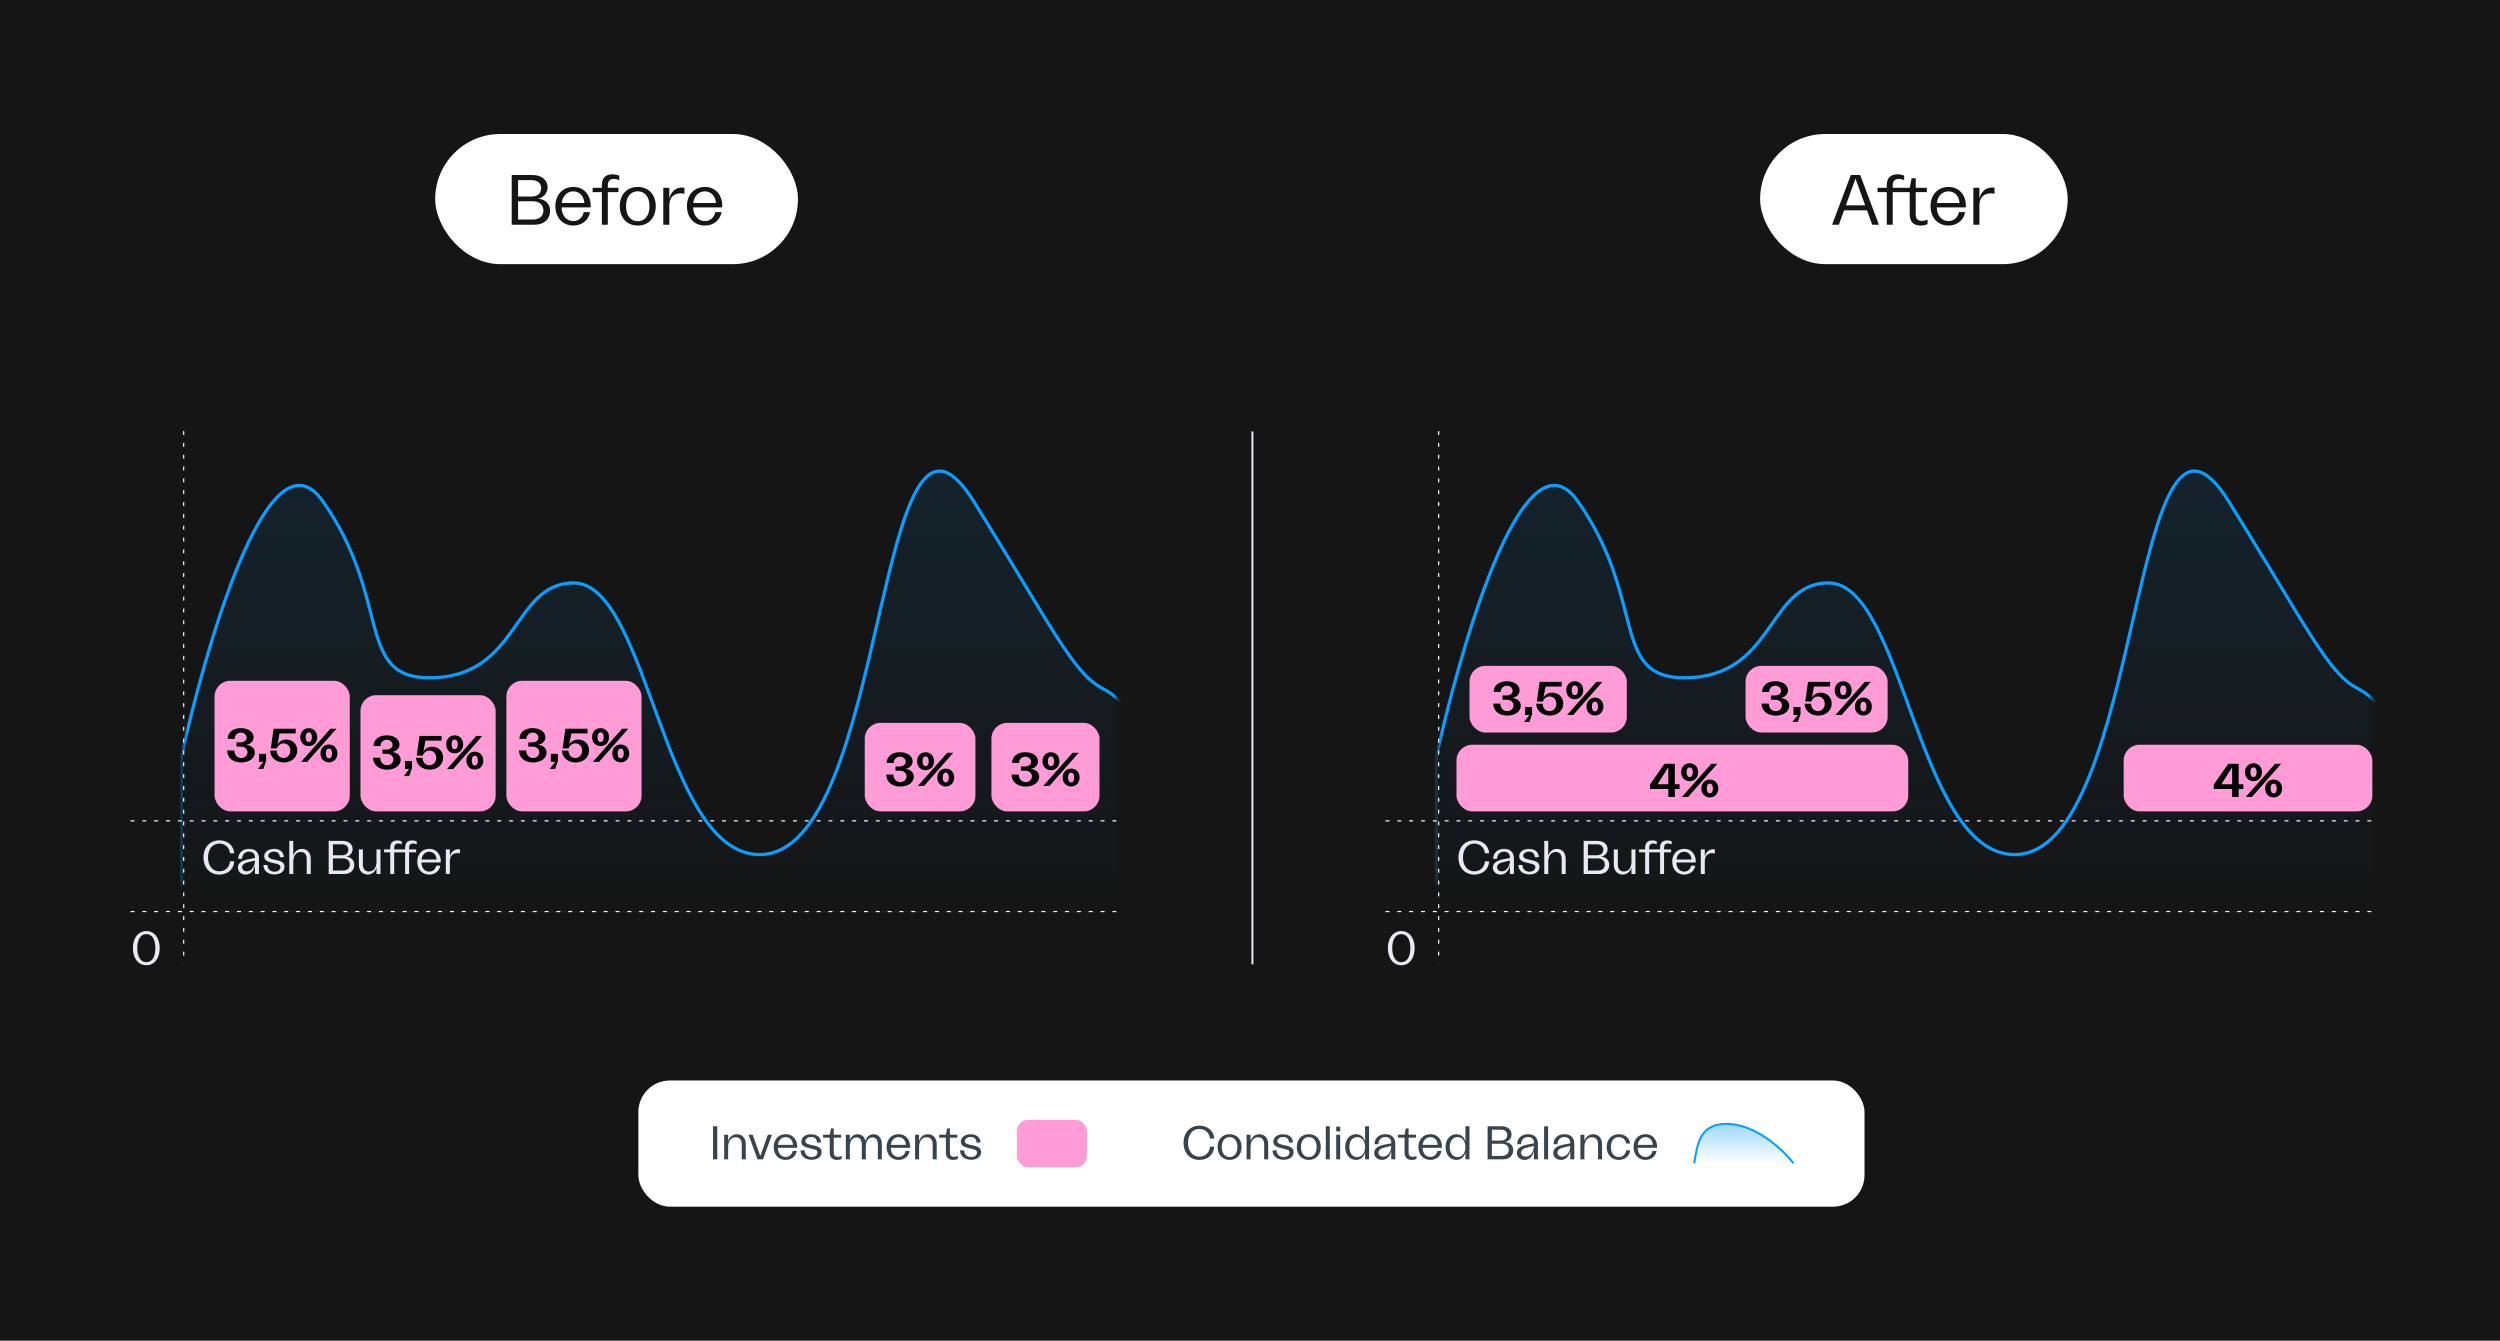 <svg width="634" height="340" viewBox="0 0 634 340" fill="none" xmlns="http://www.w3.org/2000/svg">
<rect width="634" height="340" fill="#151515"/>
<rect x="110.365" y="33.986" width="92" height="33" rx="16.5" fill="white"/>
<path d="M129.769 56.986V44.386H135.025C137.437 44.386 138.877 45.7 138.877 47.5C138.877 49.03 137.761 50.164 136.375 50.38C138.175 50.506 139.507 51.586 139.507 53.494C139.507 55.456 138.121 56.986 135.583 56.986H129.769ZM131.389 55.672H135.169C136.789 55.672 137.815 54.772 137.815 53.386C137.815 51.982 136.807 51.046 135.187 51.046H131.389V55.672ZM131.389 49.84H134.773C136.339 49.84 137.239 49.048 137.239 47.734C137.239 46.42 136.321 45.682 134.719 45.682H131.389V49.84ZM145.398 57.202C142.68 57.202 140.844 55.168 140.844 52.288C140.844 49.39 142.698 47.41 145.416 47.41C148.404 47.41 149.952 49.858 149.79 52.594H142.428C142.428 54.61 143.652 56.068 145.398 56.068C146.748 56.068 147.792 55.15 148.026 53.8H149.628C149.25 55.87 147.558 57.202 145.398 57.202ZM142.464 51.478H148.188C148.098 49.75 146.964 48.526 145.398 48.526C143.796 48.526 142.608 49.768 142.464 51.478ZM152.629 56.986V48.724H150.289V47.626H152.629V46.978C152.629 45.16 153.583 44.206 155.311 44.206C155.887 44.206 156.499 44.314 157.039 44.548V45.718C156.643 45.502 156.121 45.376 155.653 45.376C154.681 45.376 154.141 45.952 154.141 46.942V47.626H156.823V48.724H154.141V56.986H152.629ZM161.745 57.202C158.991 57.202 157.173 55.222 157.173 52.27C157.173 49.354 158.991 47.41 161.745 47.41C164.481 47.41 166.299 49.354 166.299 52.27C166.299 55.222 164.481 57.202 161.745 57.202ZM158.757 52.288C158.757 54.61 159.909 56.104 161.745 56.104C163.563 56.104 164.715 54.61 164.715 52.288C164.715 49.984 163.563 48.508 161.745 48.508C159.909 48.508 158.757 49.984 158.757 52.288ZM168.208 56.986V47.626H169.738V50.326C170.17 48.634 171.286 47.554 173.014 47.554C173.212 47.554 173.41 47.572 173.572 47.608V49.156C173.266 49.066 172.906 49.03 172.618 49.03C170.998 49.03 169.738 49.966 169.738 52.054V56.986H168.208ZM178.761 57.202C176.043 57.202 174.207 55.168 174.207 52.288C174.207 49.39 176.061 47.41 178.779 47.41C181.767 47.41 183.315 49.858 183.153 52.594H175.791C175.791 54.61 177.015 56.068 178.761 56.068C180.111 56.068 181.155 55.15 181.389 53.8H182.991C182.613 55.87 180.921 57.202 178.761 57.202ZM175.827 51.478H181.551C181.461 49.75 180.327 48.526 178.761 48.526C177.159 48.526 175.971 49.768 175.827 51.478Z" fill="#151515"/>
<rect x="446.365" y="33.986" width="78" height="33" rx="16.5" fill="white"/>
<path d="M474.787 56.986L473.473 53.332H467.659L466.345 56.986H464.617L469.369 44.386H471.745L476.497 56.986H474.787ZM468.109 52.072H473.005L470.557 45.286L468.109 52.072ZM478.486 56.986V48.724H476.146V47.626H478.486V46.978C478.486 45.16 479.44 44.206 481.168 44.206C481.744 44.206 482.356 44.314 482.896 44.548V45.718C482.5 45.502 481.978 45.376 481.51 45.376C480.538 45.376 479.998 45.952 479.998 46.942V47.626H484.3L484.786 45.214H485.83V47.626H488.638V48.724H485.83V54.412C485.83 55.474 486.334 56.014 487.36 56.014C487.882 56.014 488.386 55.906 488.836 55.672V56.86C488.26 57.076 487.666 57.202 487.054 57.202C485.218 57.202 484.3 56.158 484.3 54.286V48.724H479.998V56.986H478.486ZM494.142 57.202C491.424 57.202 489.588 55.168 489.588 52.288C489.588 49.39 491.442 47.41 494.16 47.41C497.148 47.41 498.696 49.858 498.534 52.594H491.172C491.172 54.61 492.396 56.068 494.142 56.068C495.492 56.068 496.536 55.15 496.77 53.8H498.372C497.994 55.87 496.302 57.202 494.142 57.202ZM491.208 51.478H496.932C496.842 49.75 495.708 48.526 494.142 48.526C492.54 48.526 491.352 49.768 491.208 51.478ZM500.447 56.986V47.626H501.977V50.326C502.409 48.634 503.525 47.554 505.253 47.554C505.451 47.554 505.649 47.572 505.811 47.608V49.156C505.505 49.066 505.145 49.03 504.857 49.03C503.237 49.03 501.977 49.966 501.977 52.054V56.986H500.447Z" fill="#151515"/>
<path d="M55.619 221.796C53.243 221.796 51.611 220.044 51.611 217.452C51.611 214.86 53.243 213.108 55.655 213.108C57.755 213.108 59.267 214.44 59.399 216.384H58.319C58.163 214.92 57.071 213.936 55.631 213.936C53.915 213.936 52.751 215.352 52.751 217.452C52.751 219.552 53.915 220.968 55.619 220.968C57.107 220.968 58.199 219.936 58.319 218.436H59.399C59.279 220.44 57.767 221.796 55.619 221.796ZM62.31 221.796C61.146 221.796 60.33 221.04 60.33 220.008C60.33 218.796 61.482 218.172 63.054 217.896L64.662 217.584V217.404C64.662 216.516 64.062 215.988 63.162 215.988C62.07 215.988 61.41 216.756 61.398 217.8H60.414C60.426 216.312 61.506 215.268 63.174 215.268C64.722 215.268 65.67 216.144 65.67 217.668V221.652H64.662V219.504C64.386 220.656 63.69 221.796 62.31 221.796ZM61.398 219.936C61.398 220.476 61.806 220.968 62.598 220.968C63.978 220.968 64.662 219.42 64.662 218.244L63.21 218.58C62.106 218.808 61.398 219.228 61.398 219.936ZM69.616 221.76C67.864 221.76 66.808 220.752 66.808 219.36H67.84C67.84 220.5 68.704 221.064 69.616 221.064C70.348 221.064 71.104 220.68 71.104 219.924C71.104 219.288 70.564 219.144 69.388 218.892C68.08 218.604 67 218.292 67 217.176C67 216.096 67.996 215.28 69.508 215.28C71.14 215.28 71.98 216.228 71.98 217.392H70.972C70.96 216.528 70.432 215.976 69.496 215.976C68.62 215.976 68.032 216.48 68.032 217.032C68.032 217.68 68.788 217.848 69.832 218.064C71.152 218.34 72.148 218.616 72.148 219.804C72.148 221.04 71.068 221.76 69.616 221.76ZM73.369 221.652V213.252H74.377V216.984C74.713 215.916 75.517 215.28 76.573 215.28C77.893 215.28 78.805 216.24 78.805 217.788V221.652H77.785V217.86C77.785 216.696 77.245 216.06 76.285 216.06C75.097 216.06 74.377 217.032 74.377 218.52V221.652H73.369ZM83.356 221.652V213.252H86.86C88.468 213.252 89.428 214.128 89.428 215.328C89.428 216.348 88.684 217.104 87.76 217.248C88.96 217.332 89.848 218.052 89.848 219.324C89.848 220.632 88.924 221.652 87.232 221.652H83.356ZM84.436 220.776H86.956C88.036 220.776 88.72 220.176 88.72 219.252C88.72 218.316 88.048 217.692 86.968 217.692H84.436V220.776ZM84.436 216.888H86.692C87.736 216.888 88.336 216.36 88.336 215.484C88.336 214.608 87.724 214.116 86.656 214.116H84.436V216.888ZM96.487 215.412V221.652H95.479V220.044C95.107 221.148 94.303 221.784 93.247 221.784C91.915 221.784 91.003 220.824 91.003 219.252V215.412H92.023V219.204C92.023 220.356 92.587 221.016 93.559 221.016C94.747 221.016 95.479 220.032 95.479 218.532V215.412H96.487ZM98.959 221.652V216.144H97.399V215.412H98.959V214.98C98.959 213.768 99.595 213.132 100.747 213.132C101.131 213.132 101.539 213.204 101.899 213.36V214.14C101.635 213.996 101.287 213.912 100.975 213.912C100.327 213.912 99.967 214.296 99.967 214.956V215.412H102.739V214.98C102.739 213.768 103.375 213.132 104.527 213.132C104.911 213.132 105.319 213.204 105.679 213.36V214.14C105.415 213.996 105.067 213.912 104.755 213.912C104.107 213.912 103.747 214.296 103.747 214.956V215.412H105.535V216.144H103.747V221.652H102.739V216.144H99.967V221.652H98.959ZM108.857 221.796C107.045 221.796 105.821 220.44 105.821 218.52C105.821 216.588 107.057 215.268 108.869 215.268C110.861 215.268 111.893 216.9 111.785 218.724H106.877C106.877 220.068 107.693 221.04 108.857 221.04C109.757 221.04 110.453 220.428 110.609 219.528H111.677C111.425 220.908 110.297 221.796 108.857 221.796ZM106.901 217.98H110.717C110.657 216.828 109.901 216.012 108.857 216.012C107.789 216.012 106.997 216.84 106.901 217.98ZM113.06 221.652V215.412H114.08V217.212C114.368 216.084 115.112 215.364 116.264 215.364C116.396 215.364 116.528 215.376 116.636 215.4V216.432C116.432 216.372 116.192 216.348 116 216.348C114.92 216.348 114.08 216.972 114.08 218.364V221.652H113.06Z" fill="#E8EBF3"/>
<path d="M37.127 244.784C35.087 244.784 33.707 243.044 33.707 240.44C33.707 237.848 35.087 236.12 37.127 236.12C39.143 236.12 40.499 237.848 40.499 240.44C40.499 243.044 39.143 244.784 37.127 244.784ZM34.811 240.44C34.811 242.66 35.687 244.016 37.127 244.016C38.555 244.016 39.407 242.66 39.407 240.44C39.407 238.244 38.555 236.888 37.127 236.888C35.687 236.888 34.811 238.244 34.811 240.44Z" fill="#E8EBF3"/>
<mask id="mask0_1_56498" style="mask-type:alpha" maskUnits="userSpaceOnUse" x="46" y="109" width="238" height="122">
<rect x="46.438" y="109.322" width="236.784" height="120.882" rx="7.458" fill="#316DF0"/>
</mask>
<g mask="url(#mask0_1_56498)">
<path d="M81.888 127.135C67.648 106.9 51.237 168.276 46.065 191.504C45.948 192.03 45.895 192.541 45.895 193.08V223.977C45.895 228.096 49.235 231.435 53.353 231.435H279.081C283.2 231.435 286.539 228.096 286.539 223.977V183.424C286.539 179.305 282.964 176.345 279.325 174.415C272.109 170.587 266.528 158.618 247.047 127.305C221.818 86.754 225.597 216.719 192.664 216.719C167.988 216.719 164.517 147.836 145.47 147.836C129.843 147.836 131.865 171.891 108.878 171.891C90.086 171.891 99.399 152.019 81.888 127.135Z" fill="url(#paint0_linear_1_56498)" fill-opacity="0.1" stroke="#0C9EFF" stroke-width="0.83"/>
</g>
<line x1="33.107" y1="208.172" x2="283.365" y2="208.172" stroke="white" stroke-width="0.3" stroke-dasharray="1 2"/>
<line x1="33.107" y1="231.172" x2="283.365" y2="231.172" stroke="white" stroke-width="0.3" stroke-dasharray="1 2"/>
<line x1="46.587" y1="109.322" x2="46.587" y2="244.359" stroke="white" stroke-width="0.3" stroke-dasharray="1 2"/>
<rect x="219.303" y="183.318" width="28.064" height="22.453" rx="4" fill="#FF9BD7"/>
<rect x="54.414" y="172.646" width="34.285" height="33.125" rx="4" fill="#FF9BD7"/>
<path d="M61.173 193.365C59.025 193.365 57.609 192.117 57.609 190.317H59.433C59.433 191.397 60.141 192.237 61.173 192.237C62.085 192.237 62.769 191.565 62.769 190.773C62.769 189.945 62.061 189.345 61.065 189.345H59.973V188.265H60.969C61.881 188.265 62.553 187.809 62.553 187.077C62.553 186.381 61.953 185.781 61.089 185.781C60.177 185.781 59.517 186.453 59.505 187.377H57.729C57.729 185.721 59.109 184.653 61.077 184.653C62.973 184.653 64.305 185.625 64.305 186.969C64.305 187.977 63.549 188.709 62.421 188.877C63.729 189.021 64.617 189.753 64.617 190.869C64.617 192.297 63.177 193.365 61.173 193.365ZM65.412 194.985L66.792 193.209H65.7V191.181H67.476V193.029L66.78 194.985H65.412ZM71.964 193.365C69.996 193.365 68.568 192.081 68.508 190.353H70.152C70.188 191.433 70.86 192.225 71.88 192.225C72.96 192.225 73.62 191.409 73.62 190.365C73.62 189.297 72.924 188.517 71.916 188.517C71.172 188.517 70.488 188.985 70.212 189.801H68.676L69.384 184.809H74.988V185.997H70.896L70.356 188.817C70.788 188.037 71.628 187.545 72.6 187.545C74.16 187.545 75.384 188.649 75.384 190.305C75.384 192.069 73.956 193.365 71.964 193.365ZM76.351 193.209L83.779 184.809H85.315L77.911 193.209H76.351ZM76.147 186.933C76.147 185.625 77.035 184.665 78.295 184.665C79.567 184.665 80.455 185.625 80.455 186.933C80.455 188.253 79.567 189.213 78.295 189.213C77.035 189.213 76.147 188.253 76.147 186.933ZM77.515 186.933C77.515 187.737 77.803 188.169 78.307 188.169C78.811 188.169 79.099 187.749 79.099 186.933C79.099 186.141 78.811 185.721 78.307 185.721C77.803 185.721 77.515 186.141 77.515 186.933ZM81.271 191.073C81.271 189.753 82.159 188.805 83.419 188.805C84.691 188.805 85.567 189.765 85.567 191.073C85.567 192.381 84.691 193.341 83.419 193.341C82.159 193.341 81.271 192.393 81.271 191.073ZM82.639 191.073C82.639 191.865 82.927 192.309 83.419 192.309C83.923 192.309 84.199 191.877 84.199 191.073C84.199 190.269 83.923 189.837 83.419 189.837C82.927 189.837 82.639 190.257 82.639 191.073Z" fill="black"/>
<path d="M98.173 191.474C96.025 191.474 94.609 190.226 94.609 188.426H96.433C96.433 189.506 97.141 190.346 98.173 190.346C99.085 190.346 99.769 189.674 99.769 188.882C99.769 188.054 99.061 187.454 98.065 187.454H96.973V186.374H97.969C98.881 186.374 99.553 185.918 99.553 185.186C99.553 184.49 98.953 183.89 98.089 183.89C97.177 183.89 96.517 184.562 96.505 185.486H94.729C94.729 183.83 96.109 182.762 98.077 182.762C99.973 182.762 101.305 183.734 101.305 185.078C101.305 186.086 100.549 186.818 99.421 186.986C100.729 187.13 101.617 187.862 101.617 188.978C101.617 190.406 100.177 191.474 98.173 191.474ZM102.412 193.094L103.792 191.318H102.7V189.29H104.476V191.138L103.78 193.094H102.412ZM108.964 191.474C106.996 191.474 105.568 190.19 105.508 188.462H107.152C107.188 189.542 107.86 190.334 108.88 190.334C109.96 190.334 110.62 189.518 110.62 188.474C110.62 187.406 109.924 186.626 108.916 186.626C108.172 186.626 107.488 187.094 107.212 187.91H105.676L106.384 182.918H111.988V184.106H107.896L107.356 186.926C107.788 186.146 108.628 185.654 109.6 185.654C111.16 185.654 112.384 186.758 112.384 188.414C112.384 190.178 110.956 191.474 108.964 191.474ZM113.351 191.318L120.779 182.918H122.315L114.911 191.318H113.351ZM113.147 185.042C113.147 183.734 114.035 182.774 115.295 182.774C116.567 182.774 117.455 183.734 117.455 185.042C117.455 186.362 116.567 187.322 115.295 187.322C114.035 187.322 113.147 186.362 113.147 185.042ZM114.515 185.042C114.515 185.846 114.803 186.278 115.307 186.278C115.811 186.278 116.099 185.858 116.099 185.042C116.099 184.25 115.811 183.83 115.307 183.83C114.803 183.83 114.515 184.25 114.515 185.042ZM118.271 189.182C118.271 187.862 119.159 186.914 120.419 186.914C121.691 186.914 122.567 187.874 122.567 189.182C122.567 190.49 121.691 191.45 120.419 191.45C119.159 191.45 118.271 190.502 118.271 189.182ZM119.639 189.182C119.639 189.974 119.927 190.418 120.419 190.418C120.923 190.418 121.199 189.986 121.199 189.182C121.199 188.378 120.923 187.946 120.419 187.946C119.927 187.946 119.639 188.366 119.639 189.182Z" fill="black"/>
<rect x="91.414" y="176.295" width="34.285" height="29.477" rx="4" fill="#FF9BD7"/>
<path d="M98.173 195.189C96.025 195.189 94.609 193.941 94.609 192.141H96.433C96.433 193.221 97.141 194.061 98.173 194.061C99.085 194.061 99.769 193.389 99.769 192.597C99.769 191.769 99.061 191.169 98.065 191.169H96.973V190.089H97.969C98.881 190.089 99.553 189.633 99.553 188.901C99.553 188.205 98.953 187.605 98.089 187.605C97.177 187.605 96.517 188.277 96.505 189.201H94.729C94.729 187.545 96.109 186.477 98.077 186.477C99.973 186.477 101.305 187.449 101.305 188.793C101.305 189.801 100.549 190.533 99.421 190.701C100.729 190.845 101.617 191.577 101.617 192.693C101.617 194.121 100.177 195.189 98.173 195.189ZM102.412 196.809L103.792 195.033H102.7V193.005H104.476V194.853L103.78 196.809H102.412ZM108.964 195.189C106.996 195.189 105.568 193.905 105.508 192.177H107.152C107.188 193.257 107.86 194.049 108.88 194.049C109.96 194.049 110.62 193.233 110.62 192.189C110.62 191.121 109.924 190.341 108.916 190.341C108.172 190.341 107.488 190.809 107.212 191.625H105.676L106.384 186.633H111.988V187.821H107.896L107.356 190.641C107.788 189.861 108.628 189.369 109.6 189.369C111.16 189.369 112.384 190.473 112.384 192.129C112.384 193.893 110.956 195.189 108.964 195.189ZM113.351 195.033L120.779 186.633H122.315L114.911 195.033H113.351ZM113.147 188.757C113.147 187.449 114.035 186.489 115.295 186.489C116.567 186.489 117.455 187.449 117.455 188.757C117.455 190.077 116.567 191.037 115.295 191.037C114.035 191.037 113.147 190.077 113.147 188.757ZM114.515 188.757C114.515 189.561 114.803 189.993 115.307 189.993C115.811 189.993 116.099 189.573 116.099 188.757C116.099 187.965 115.811 187.545 115.307 187.545C114.803 187.545 114.515 187.965 114.515 188.757ZM118.271 192.897C118.271 191.577 119.159 190.629 120.419 190.629C121.691 190.629 122.567 191.589 122.567 192.897C122.567 194.205 121.691 195.165 120.419 195.165C119.159 195.165 118.271 194.217 118.271 192.897ZM119.639 192.897C119.639 193.689 119.927 194.133 120.419 194.133C120.923 194.133 121.199 193.701 121.199 192.897C121.199 192.093 120.923 191.661 120.419 191.661C119.927 191.661 119.639 192.081 119.639 192.897Z" fill="black"/>
<rect x="128.414" y="172.646" width="34.285" height="33.125" rx="4" fill="#FF9BD7"/>
<path d="M135.173 193.365C133.025 193.365 131.609 192.117 131.609 190.317H133.433C133.433 191.397 134.141 192.237 135.173 192.237C136.085 192.237 136.769 191.565 136.769 190.773C136.769 189.945 136.061 189.345 135.065 189.345H133.973V188.265H134.969C135.881 188.265 136.553 187.809 136.553 187.077C136.553 186.381 135.953 185.781 135.089 185.781C134.177 185.781 133.517 186.453 133.505 187.377H131.729C131.729 185.721 133.109 184.653 135.077 184.653C136.973 184.653 138.305 185.625 138.305 186.969C138.305 187.977 137.549 188.709 136.421 188.877C137.729 189.021 138.617 189.753 138.617 190.869C138.617 192.297 137.177 193.365 135.173 193.365ZM139.412 194.985L140.792 193.209H139.7V191.181H141.476V193.029L140.78 194.985H139.412ZM145.964 193.365C143.996 193.365 142.568 192.081 142.508 190.353H144.152C144.188 191.433 144.86 192.225 145.88 192.225C146.96 192.225 147.62 191.409 147.62 190.365C147.62 189.297 146.924 188.517 145.916 188.517C145.172 188.517 144.488 188.985 144.212 189.801H142.676L143.384 184.809H148.988V185.997H144.896L144.356 188.817C144.788 188.037 145.628 187.545 146.6 187.545C148.16 187.545 149.384 188.649 149.384 190.305C149.384 192.069 147.956 193.365 145.964 193.365ZM150.351 193.209L157.779 184.809H159.315L151.911 193.209H150.351ZM150.147 186.933C150.147 185.625 151.035 184.665 152.295 184.665C153.567 184.665 154.455 185.625 154.455 186.933C154.455 188.253 153.567 189.213 152.295 189.213C151.035 189.213 150.147 188.253 150.147 186.933ZM151.515 186.933C151.515 187.737 151.803 188.169 152.307 188.169C152.811 188.169 153.099 187.749 153.099 186.933C153.099 186.141 152.811 185.721 152.307 185.721C151.803 185.721 151.515 186.141 151.515 186.933ZM155.271 191.073C155.271 189.753 156.159 188.805 157.419 188.805C158.691 188.805 159.567 189.765 159.567 191.073C159.567 192.381 158.691 193.341 157.419 193.341C156.159 193.341 155.271 192.393 155.271 191.073ZM156.639 191.073C156.639 191.865 156.927 192.309 157.419 192.309C157.923 192.309 158.199 191.877 158.199 191.073C158.199 190.269 157.923 189.837 157.419 189.837C156.927 189.837 156.639 190.257 156.639 191.073Z" fill="black"/>
<path d="M228.307 199.474C226.159 199.474 224.743 198.226 224.743 196.426H226.567C226.567 197.506 227.275 198.346 228.307 198.346C229.219 198.346 229.903 197.674 229.903 196.882C229.903 196.054 229.195 195.454 228.199 195.454H227.107V194.374H228.103C229.015 194.374 229.687 193.918 229.687 193.186C229.687 192.49 229.087 191.89 228.223 191.89C227.311 191.89 226.651 192.562 226.639 193.486H224.863C224.863 191.83 226.243 190.762 228.211 190.762C230.107 190.762 231.439 191.734 231.439 193.078C231.439 194.086 230.683 194.818 229.555 194.986C230.863 195.13 231.751 195.862 231.751 196.978C231.751 198.406 230.311 199.474 228.307 199.474ZM232.774 199.318L240.202 190.918H241.738L234.334 199.318H232.774ZM232.57 193.042C232.57 191.734 233.458 190.774 234.718 190.774C235.99 190.774 236.878 191.734 236.878 193.042C236.878 194.362 235.99 195.322 234.718 195.322C233.458 195.322 232.57 194.362 232.57 193.042ZM233.938 193.042C233.938 193.846 234.226 194.278 234.73 194.278C235.234 194.278 235.522 193.858 235.522 193.042C235.522 192.25 235.234 191.83 234.73 191.83C234.226 191.83 233.938 192.25 233.938 193.042ZM237.694 197.182C237.694 195.862 238.582 194.914 239.842 194.914C241.114 194.914 241.99 195.874 241.99 197.182C241.99 198.49 241.114 199.45 239.842 199.45C238.582 199.45 237.694 198.502 237.694 197.182ZM239.062 197.182C239.062 197.974 239.35 198.418 239.842 198.418C240.346 198.418 240.622 197.986 240.622 197.182C240.622 196.378 240.346 195.946 239.842 195.946C239.35 195.946 239.062 196.366 239.062 197.182Z" fill="black"/>
<rect x="251.426" y="183.318" width="27.408" height="22.453" rx="4" fill="#FF9BD7"/>
<path d="M260.102 199.474C257.954 199.474 256.538 198.226 256.538 196.426H258.362C258.362 197.506 259.07 198.346 260.102 198.346C261.014 198.346 261.698 197.674 261.698 196.882C261.698 196.054 260.99 195.454 259.994 195.454H258.902V194.374H259.898C260.81 194.374 261.482 193.918 261.482 193.186C261.482 192.49 260.882 191.89 260.018 191.89C259.106 191.89 258.446 192.562 258.434 193.486H256.658C256.658 191.83 258.038 190.762 260.006 190.762C261.902 190.762 263.234 191.734 263.234 193.078C263.234 194.086 262.478 194.818 261.35 194.986C262.658 195.13 263.546 195.862 263.546 196.978C263.546 198.406 262.106 199.474 260.102 199.474ZM264.569 199.318L271.997 190.918H273.533L266.129 199.318H264.569ZM264.365 193.042C264.365 191.734 265.253 190.774 266.513 190.774C267.785 190.774 268.673 191.734 268.673 193.042C268.673 194.362 267.785 195.322 266.513 195.322C265.253 195.322 264.365 194.362 264.365 193.042ZM265.733 193.042C265.733 193.846 266.021 194.278 266.525 194.278C267.029 194.278 267.317 193.858 267.317 193.042C267.317 192.25 267.029 191.83 266.525 191.83C266.021 191.83 265.733 192.25 265.733 193.042ZM269.489 197.182C269.489 195.862 270.377 194.914 271.637 194.914C272.909 194.914 273.785 195.874 273.785 197.182C273.785 198.49 272.909 199.45 271.637 199.45C270.377 199.45 269.489 198.502 269.489 197.182ZM270.857 197.182C270.857 197.974 271.145 198.418 271.637 198.418C272.141 198.418 272.417 197.986 272.417 197.182C272.417 196.378 272.141 195.946 271.637 195.946C271.145 195.946 270.857 196.366 270.857 197.182Z" fill="black"/>
<line x1="317.615" y1="109.418" x2="317.615" y2="244.557" stroke="#E8EBF3" stroke-width="0.5"/>
<path d="M373.877 221.796C371.501 221.796 369.869 220.044 369.869 217.452C369.869 214.86 371.501 213.108 373.913 213.108C376.013 213.108 377.525 214.44 377.657 216.384H376.577C376.421 214.92 375.329 213.936 373.889 213.936C372.173 213.936 371.009 215.352 371.009 217.452C371.009 219.552 372.173 220.968 373.877 220.968C375.365 220.968 376.457 219.936 376.577 218.436H377.657C377.537 220.44 376.025 221.796 373.877 221.796ZM380.568 221.796C379.404 221.796 378.588 221.04 378.588 220.008C378.588 218.796 379.74 218.172 381.312 217.896L382.92 217.584V217.404C382.92 216.516 382.32 215.988 381.42 215.988C380.328 215.988 379.668 216.756 379.656 217.8H378.672C378.684 216.312 379.764 215.268 381.432 215.268C382.98 215.268 383.928 216.144 383.928 217.668V221.652H382.92V219.504C382.644 220.656 381.948 221.796 380.568 221.796ZM379.656 219.936C379.656 220.476 380.064 220.968 380.856 220.968C382.236 220.968 382.92 219.42 382.92 218.244L381.468 218.58C380.364 218.808 379.656 219.228 379.656 219.936ZM387.874 221.76C386.122 221.76 385.066 220.752 385.066 219.36H386.098C386.098 220.5 386.962 221.064 387.874 221.064C388.606 221.064 389.362 220.68 389.362 219.924C389.362 219.288 388.822 219.144 387.646 218.892C386.338 218.604 385.258 218.292 385.258 217.176C385.258 216.096 386.254 215.28 387.766 215.28C389.398 215.28 390.238 216.228 390.238 217.392H389.23C389.218 216.528 388.69 215.976 387.754 215.976C386.878 215.976 386.29 216.48 386.29 217.032C386.29 217.68 387.046 217.848 388.09 218.064C389.41 218.34 390.406 218.616 390.406 219.804C390.406 221.04 389.326 221.76 387.874 221.76ZM391.627 221.652V213.252H392.635V216.984C392.971 215.916 393.775 215.28 394.831 215.28C396.151 215.28 397.063 216.24 397.063 217.788V221.652H396.043V217.86C396.043 216.696 395.503 216.06 394.543 216.06C393.355 216.06 392.635 217.032 392.635 218.52V221.652H391.627ZM401.614 221.652V213.252H405.118C406.726 213.252 407.686 214.128 407.686 215.328C407.686 216.348 406.942 217.104 406.018 217.248C407.218 217.332 408.106 218.052 408.106 219.324C408.106 220.632 407.182 221.652 405.49 221.652H401.614ZM402.694 220.776H405.214C406.294 220.776 406.978 220.176 406.978 219.252C406.978 218.316 406.306 217.692 405.226 217.692H402.694V220.776ZM402.694 216.888H404.95C405.994 216.888 406.594 216.36 406.594 215.484C406.594 214.608 405.982 214.116 404.914 214.116H402.694V216.888ZM414.745 215.412V221.652H413.737V220.044C413.365 221.148 412.561 221.784 411.505 221.784C410.173 221.784 409.261 220.824 409.261 219.252V215.412H410.281V219.204C410.281 220.356 410.845 221.016 411.817 221.016C413.005 221.016 413.737 220.032 413.737 218.532V215.412H414.745ZM417.217 221.652V216.144H415.657V215.412H417.217V214.98C417.217 213.768 417.853 213.132 419.005 213.132C419.389 213.132 419.797 213.204 420.157 213.36V214.14C419.893 213.996 419.545 213.912 419.233 213.912C418.585 213.912 418.225 214.296 418.225 214.956V215.412H420.997V214.98C420.997 213.768 421.633 213.132 422.785 213.132C423.169 213.132 423.577 213.204 423.937 213.36V214.14C423.673 213.996 423.325 213.912 423.013 213.912C422.365 213.912 422.005 214.296 422.005 214.956V215.412H423.793V216.144H422.005V221.652H420.997V216.144H418.225V221.652H417.217ZM427.115 221.796C425.303 221.796 424.079 220.44 424.079 218.52C424.079 216.588 425.315 215.268 427.127 215.268C429.119 215.268 430.151 216.9 430.043 218.724H425.135C425.135 220.068 425.951 221.04 427.115 221.04C428.015 221.04 428.711 220.428 428.867 219.528H429.935C429.683 220.908 428.555 221.796 427.115 221.796ZM425.159 217.98H428.975C428.915 216.828 428.159 216.012 427.115 216.012C426.047 216.012 425.255 216.84 425.159 217.98ZM431.318 221.652V215.412H432.338V217.212C432.626 216.084 433.37 215.364 434.522 215.364C434.654 215.364 434.786 215.376 434.894 215.4V216.432C434.69 216.372 434.45 216.348 434.258 216.348C433.178 216.348 432.338 216.972 432.338 218.364V221.652H431.318Z" fill="#E8EBF3"/>
<path d="M355.385 244.784C353.345 244.784 351.965 243.044 351.965 240.44C351.965 237.848 353.345 236.12 355.385 236.12C357.401 236.12 358.757 237.848 358.757 240.44C358.757 243.044 357.401 244.784 355.385 244.784ZM353.069 240.44C353.069 242.66 353.945 244.016 355.385 244.016C356.813 244.016 357.665 242.66 357.665 240.44C357.665 238.244 356.813 236.888 355.385 236.888C353.945 236.888 353.069 238.244 353.069 240.44Z" fill="#E8EBF3"/>
<mask id="mask1_1_56498" style="mask-type:alpha" maskUnits="userSpaceOnUse" x="364" y="109" width="238" height="122">
<rect x="364.695" y="109.322" width="236.784" height="120.882" rx="7.458" fill="#316DF0"/>
</mask>
<g mask="url(#mask1_1_56498)">
<path d="M400.145 127.135C385.906 106.9 369.495 168.276 364.323 191.504C364.206 192.03 364.153 192.541 364.153 193.08V223.977C364.153 228.096 367.492 231.435 371.611 231.435H597.339C601.458 231.435 604.797 228.096 604.797 223.977V183.424C604.797 179.305 601.222 176.345 597.583 174.415C590.366 170.587 584.786 158.618 565.305 127.305C540.076 86.754 543.855 216.719 510.922 216.719C486.246 216.719 482.774 147.836 463.728 147.836C448.101 147.836 450.123 171.891 427.136 171.891C408.344 171.891 417.657 152.019 400.145 127.135Z" fill="url(#paint1_linear_1_56498)" fill-opacity="0.1" stroke="#0C9EFF" stroke-width="0.83"/>
</g>
<line x1="351.365" y1="208.172" x2="601.623" y2="208.172" stroke="white" stroke-width="0.3" stroke-dasharray="1 2"/>
<line x1="351.365" y1="231.172" x2="601.623" y2="231.172" stroke="white" stroke-width="0.3" stroke-dasharray="1 2"/>
<line x1="364.845" y1="109.322" x2="364.845" y2="244.359" stroke="white" stroke-width="0.3" stroke-dasharray="1 2"/>
<rect x="369.365" y="188.865" width="114.564" height="16.906" rx="4" fill="#FF9BD7"/>
<rect x="538.561" y="188.865" width="63.062" height="16.906" rx="4" fill="#FF9BD7"/>
<path d="M423.085 202.098V200.082H418.441V198.93L422.101 193.698H424.741V198.882H425.941V200.082H424.741V202.098H423.085ZM420.361 198.882H423.085V194.562L420.361 198.882ZM426.544 202.098L433.972 193.698H435.508L428.104 202.098H426.544ZM426.34 195.822C426.34 194.514 427.228 193.554 428.488 193.554C429.76 193.554 430.648 194.514 430.648 195.822C430.648 197.142 429.76 198.102 428.488 198.102C427.228 198.102 426.34 197.142 426.34 195.822ZM427.708 195.822C427.708 196.626 427.996 197.058 428.5 197.058C429.004 197.058 429.292 196.638 429.292 195.822C429.292 195.03 429.004 194.61 428.5 194.61C427.996 194.61 427.708 195.03 427.708 195.822ZM431.464 199.962C431.464 198.642 432.352 197.694 433.612 197.694C434.884 197.694 435.76 198.654 435.76 199.962C435.76 201.27 434.884 202.23 433.612 202.23C432.352 202.23 431.464 201.282 431.464 199.962ZM432.832 199.962C432.832 200.754 433.12 201.198 433.612 201.198C434.116 201.198 434.392 200.766 434.392 199.962C434.392 199.158 434.116 198.726 433.612 198.726C433.12 198.726 432.832 199.146 432.832 199.962Z" fill="black"/>
<rect x="372.672" y="168.865" width="39.885" height="16.906" rx="4" fill="#FF9BD7"/>
<path d="M382.231 181.474C380.083 181.474 378.667 180.226 378.667 178.426H380.491C380.491 179.506 381.199 180.346 382.231 180.346C383.143 180.346 383.827 179.674 383.827 178.882C383.827 178.054 383.119 177.454 382.123 177.454H381.031V176.374H382.027C382.939 176.374 383.611 175.918 383.611 175.186C383.611 174.49 383.011 173.89 382.147 173.89C381.235 173.89 380.575 174.562 380.563 175.486H378.787C378.787 173.83 380.167 172.762 382.135 172.762C384.031 172.762 385.363 173.734 385.363 175.078C385.363 176.086 384.607 176.818 383.479 176.986C384.787 177.13 385.675 177.862 385.675 178.978C385.675 180.406 384.235 181.474 382.231 181.474ZM386.47 183.094L387.85 181.318H386.758V179.29H388.534V181.138L387.838 183.094H386.47ZM393.022 181.474C391.054 181.474 389.626 180.19 389.566 178.462H391.21C391.246 179.542 391.918 180.334 392.938 180.334C394.018 180.334 394.678 179.518 394.678 178.474C394.678 177.406 393.982 176.626 392.974 176.626C392.23 176.626 391.546 177.094 391.27 177.91H389.734L390.442 172.918H396.046V174.106H391.954L391.414 176.926C391.846 176.146 392.686 175.654 393.658 175.654C395.218 175.654 396.442 176.758 396.442 178.414C396.442 180.178 395.014 181.474 393.022 181.474ZM397.408 181.318L404.836 172.918H406.372L398.968 181.318H397.408ZM397.204 175.042C397.204 173.734 398.092 172.774 399.352 172.774C400.624 172.774 401.512 173.734 401.512 175.042C401.512 176.362 400.624 177.322 399.352 177.322C398.092 177.322 397.204 176.362 397.204 175.042ZM398.572 175.042C398.572 175.846 398.86 176.278 399.364 176.278C399.868 176.278 400.156 175.858 400.156 175.042C400.156 174.25 399.868 173.83 399.364 173.83C398.86 173.83 398.572 174.25 398.572 175.042ZM402.328 179.182C402.328 177.862 403.216 176.914 404.476 176.914C405.748 176.914 406.624 177.874 406.624 179.182C406.624 180.49 405.748 181.45 404.476 181.45C403.216 181.45 402.328 180.502 402.328 179.182ZM403.696 179.182C403.696 179.974 403.984 180.418 404.476 180.418C404.98 180.418 405.256 179.986 405.256 179.182C405.256 178.378 404.98 177.946 404.476 177.946C403.984 177.946 403.696 178.366 403.696 179.182Z" fill="black"/>
<rect x="442.672" y="168.865" width="36.033" height="16.906" rx="4" fill="#FF9BD7"/>
<path d="M450.305 181.474C448.157 181.474 446.741 180.226 446.741 178.426H448.565C448.565 179.506 449.273 180.346 450.305 180.346C451.217 180.346 451.901 179.674 451.901 178.882C451.901 178.054 451.193 177.454 450.197 177.454H449.105V176.374H450.101C451.013 176.374 451.685 175.918 451.685 175.186C451.685 174.49 451.085 173.89 450.221 173.89C449.309 173.89 448.649 174.562 448.637 175.486H446.861C446.861 173.83 448.241 172.762 450.209 172.762C452.105 172.762 453.437 173.734 453.437 175.078C453.437 176.086 452.681 176.818 451.553 176.986C452.861 177.13 453.749 177.862 453.749 178.978C453.749 180.406 452.309 181.474 450.305 181.474ZM454.544 183.094L455.924 181.318H454.832V179.29H456.608V181.138L455.912 183.094H454.544ZM461.096 181.474C459.128 181.474 457.7 180.19 457.64 178.462H459.284C459.32 179.542 459.992 180.334 461.012 180.334C462.092 180.334 462.752 179.518 462.752 178.474C462.752 177.406 462.056 176.626 461.048 176.626C460.304 176.626 459.62 177.094 459.344 177.91H457.808L458.516 172.918H464.12V174.106H460.028L459.488 176.926C459.92 176.146 460.76 175.654 461.732 175.654C463.292 175.654 464.516 176.758 464.516 178.414C464.516 180.178 463.088 181.474 461.096 181.474ZM465.483 181.318L472.911 172.918H474.447L467.043 181.318H465.483ZM465.279 175.042C465.279 173.734 466.167 172.774 467.427 172.774C468.699 172.774 469.587 173.734 469.587 175.042C469.587 176.362 468.699 177.322 467.427 177.322C466.167 177.322 465.279 176.362 465.279 175.042ZM466.647 175.042C466.647 175.846 466.935 176.278 467.439 176.278C467.943 176.278 468.231 175.858 468.231 175.042C468.231 174.25 467.943 173.83 467.439 173.83C466.935 173.83 466.647 174.25 466.647 175.042ZM470.403 179.182C470.403 177.862 471.291 176.914 472.551 176.914C473.823 176.914 474.699 177.874 474.699 179.182C474.699 180.49 473.823 181.45 472.551 181.45C471.291 181.45 470.403 180.502 470.403 179.182ZM471.771 179.182C471.771 179.974 472.059 180.418 472.551 180.418C473.055 180.418 473.331 179.986 473.331 179.182C473.331 178.378 473.055 177.946 472.551 177.946C472.059 177.946 471.771 178.366 471.771 179.182Z" fill="black"/>
<path d="M566.072 202.098V200.082H561.428V198.93L565.088 193.698H567.728V198.882H568.928V200.082H567.728V202.098H566.072ZM563.348 198.882H566.072V194.562L563.348 198.882ZM569.531 202.098L576.959 193.698H578.495L571.091 202.098H569.531ZM569.327 195.822C569.327 194.514 570.215 193.554 571.475 193.554C572.747 193.554 573.635 194.514 573.635 195.822C573.635 197.142 572.747 198.102 571.475 198.102C570.215 198.102 569.327 197.142 569.327 195.822ZM570.695 195.822C570.695 196.626 570.983 197.058 571.487 197.058C571.991 197.058 572.279 196.638 572.279 195.822C572.279 195.03 571.991 194.61 571.487 194.61C570.983 194.61 570.695 195.03 570.695 195.822ZM574.451 199.962C574.451 198.642 575.339 197.694 576.599 197.694C577.871 197.694 578.747 198.654 578.747 199.962C578.747 201.27 577.871 202.23 576.599 202.23C575.339 202.23 574.451 201.282 574.451 199.962ZM575.819 199.962C575.819 200.754 576.107 201.198 576.599 201.198C577.103 201.198 577.379 200.766 577.379 199.962C577.379 199.158 577.103 198.726 576.599 198.726C576.107 198.726 575.819 199.146 575.819 199.962Z" fill="black"/>
<rect x="161.889" y="274.014" width="310.952" height="32" rx="8" fill="white"/>
<path d="M180.825 294.014V285.614H181.905V294.014H180.825ZM183.646 294.014V287.774H184.654V289.382C185.026 288.278 185.83 287.642 186.886 287.642C188.218 287.642 189.13 288.602 189.13 290.174V294.014H188.11V290.222C188.11 289.07 187.546 288.41 186.574 288.41C185.386 288.41 184.654 289.394 184.654 290.894V294.014H183.646ZM192.112 294.014L189.844 287.774H190.876L192.808 293.162L194.728 287.774H195.76L193.492 294.014H192.112ZM199.248 294.158C197.436 294.158 196.212 292.802 196.212 290.882C196.212 288.95 197.448 287.63 199.26 287.63C201.252 287.63 202.284 289.262 202.176 291.086H197.268C197.268 292.43 198.084 293.402 199.248 293.402C200.148 293.402 200.844 292.79 201 291.89H202.068C201.816 293.27 200.688 294.158 199.248 294.158ZM197.292 290.342H201.108C201.048 289.19 200.292 288.374 199.248 288.374C198.18 288.374 197.388 289.202 197.292 290.342ZM205.827 294.122C204.075 294.122 203.019 293.114 203.019 291.722H204.051C204.051 292.862 204.915 293.426 205.827 293.426C206.559 293.426 207.315 293.042 207.315 292.286C207.315 291.65 206.775 291.506 205.599 291.254C204.291 290.966 203.211 290.654 203.211 289.538C203.211 288.458 204.207 287.642 205.719 287.642C207.351 287.642 208.191 288.59 208.191 289.754H207.183C207.171 288.89 206.643 288.338 205.707 288.338C204.831 288.338 204.243 288.842 204.243 289.394C204.243 290.042 204.999 290.21 206.043 290.426C207.363 290.702 208.359 290.978 208.359 292.166C208.359 293.402 207.279 294.122 205.827 294.122ZM212.259 294.158C211.035 294.158 210.423 293.462 210.423 292.214V288.506H208.731V287.774H210.423L210.747 286.166H211.443V287.774H213.315V288.506H211.443V292.298C211.443 293.006 211.779 293.366 212.463 293.366C212.811 293.366 213.147 293.294 213.447 293.138V293.93C213.063 294.074 212.667 294.158 212.259 294.158ZM222.626 290.258C222.626 289.022 222.074 288.458 221.27 288.458C220.178 288.458 219.566 289.406 219.566 290.87V294.014H218.558V290.258C218.558 289.022 218.018 288.458 217.202 288.458C216.11 288.458 215.51 289.406 215.51 290.87V294.014H214.502V287.774H215.51V289.118C215.87 288.182 216.542 287.642 217.49 287.642C218.45 287.642 219.242 288.23 219.482 289.346C219.818 288.266 220.526 287.642 221.534 287.642C222.722 287.642 223.634 288.53 223.634 290.162V294.014H222.626V290.258ZM227.877 294.158C226.065 294.158 224.841 292.802 224.841 290.882C224.841 288.95 226.077 287.63 227.889 287.63C229.881 287.63 230.913 289.262 230.805 291.086H225.897C225.897 292.43 226.713 293.402 227.877 293.402C228.777 293.402 229.473 292.79 229.629 291.89H230.697C230.445 293.27 229.317 294.158 227.877 294.158ZM225.921 290.342H229.737C229.677 289.19 228.921 288.374 227.877 288.374C226.809 288.374 226.017 289.202 225.921 290.342ZM232.068 294.014V287.774H233.076V289.382C233.448 288.278 234.252 287.642 235.308 287.642C236.64 287.642 237.552 288.602 237.552 290.174V294.014H236.532V290.222C236.532 289.07 235.968 288.41 234.996 288.41C233.808 288.41 233.076 289.394 233.076 290.894V294.014H232.068ZM241.708 294.158C240.484 294.158 239.872 293.462 239.872 292.214V288.506H238.18V287.774H239.872L240.196 286.166H240.892V287.774H242.764V288.506H240.892V292.298C240.892 293.006 241.228 293.366 241.912 293.366C242.26 293.366 242.596 293.294 242.896 293.138V293.93C242.512 294.074 242.116 294.158 241.708 294.158ZM246.28 294.122C244.528 294.122 243.472 293.114 243.472 291.722H244.504C244.504 292.862 245.368 293.426 246.28 293.426C247.012 293.426 247.768 293.042 247.768 292.286C247.768 291.65 247.228 291.506 246.052 291.254C244.744 290.966 243.664 290.654 243.664 289.538C243.664 288.458 244.66 287.642 246.172 287.642C247.804 287.642 248.644 288.59 248.644 289.754H247.636C247.624 288.89 247.096 288.338 246.16 288.338C245.284 288.338 244.696 288.842 244.696 289.394C244.696 290.042 245.452 290.21 246.496 290.426C247.816 290.702 248.812 290.978 248.812 292.166C248.812 293.402 247.732 294.122 246.28 294.122Z" fill="#39434C"/>
<rect x="257.889" y="284.014" width="17.756" height="12" rx="2.839" fill="#FF9BD7"/>
<path d="M304.157 294.158C301.781 294.158 300.149 292.406 300.149 289.814C300.149 287.222 301.781 285.47 304.193 285.47C306.293 285.47 307.805 286.802 307.937 288.746H306.857C306.701 287.282 305.609 286.298 304.169 286.298C302.453 286.298 301.289 287.714 301.289 289.814C301.289 291.914 302.453 293.33 304.157 293.33C305.645 293.33 306.737 292.298 306.857 290.798H307.937C307.817 292.802 306.305 294.158 304.157 294.158ZM311.831 294.158C309.995 294.158 308.783 292.838 308.783 290.87C308.783 288.926 309.995 287.63 311.831 287.63C313.655 287.63 314.867 288.926 314.867 290.87C314.867 292.838 313.655 294.158 311.831 294.158ZM309.839 290.882C309.839 292.43 310.607 293.426 311.831 293.426C313.043 293.426 313.811 292.43 313.811 290.882C313.811 289.346 313.043 288.362 311.831 288.362C310.607 288.362 309.839 289.346 309.839 290.882ZM316.129 294.014V287.774H317.137V289.382C317.509 288.278 318.313 287.642 319.369 287.642C320.701 287.642 321.613 288.602 321.613 290.174V294.014H320.593V290.222C320.593 289.07 320.029 288.41 319.057 288.41C317.869 288.41 317.137 289.394 317.137 290.894V294.014H316.129ZM325.525 294.122C323.773 294.122 322.717 293.114 322.717 291.722H323.749C323.749 292.862 324.613 293.426 325.525 293.426C326.257 293.426 327.013 293.042 327.013 292.286C327.013 291.65 326.473 291.506 325.297 291.254C323.989 290.966 322.909 290.654 322.909 289.538C322.909 288.458 323.905 287.642 325.417 287.642C327.049 287.642 327.889 288.59 327.889 289.754H326.881C326.869 288.89 326.341 288.338 325.405 288.338C324.529 288.338 323.941 288.842 323.941 289.394C323.941 290.042 324.697 290.21 325.741 290.426C327.061 290.702 328.057 290.978 328.057 292.166C328.057 293.402 326.977 294.122 325.525 294.122ZM331.917 294.158C330.081 294.158 328.869 292.838 328.869 290.87C328.869 288.926 330.081 287.63 331.917 287.63C333.741 287.63 334.953 288.926 334.953 290.87C334.953 292.838 333.741 294.158 331.917 294.158ZM329.925 290.882C329.925 292.43 330.693 293.426 331.917 293.426C333.129 293.426 333.897 292.43 333.897 290.882C333.897 289.346 333.129 288.362 331.917 288.362C330.693 288.362 329.925 289.346 329.925 290.882ZM336.227 294.014V285.614H337.235V294.014H336.227ZM338.863 294.014V287.774H339.871V294.014H338.863ZM338.863 286.922V285.722H339.871V286.922H338.863ZM343.888 294.158C342.34 294.158 341.14 292.826 341.14 290.882C341.14 288.95 342.328 287.63 343.888 287.63C345.028 287.63 345.904 288.374 346.18 289.502V285.614H347.2V294.014H346.18V292.286C345.868 293.414 345.004 294.158 343.888 294.158ZM342.196 290.882C342.196 292.406 342.988 293.438 344.164 293.438C345.364 293.438 346.18 292.418 346.18 290.894C346.18 289.382 345.364 288.362 344.152 288.362C342.988 288.362 342.196 289.382 342.196 290.882ZM350.48 294.158C349.316 294.158 348.5 293.402 348.5 292.37C348.5 291.158 349.652 290.534 351.224 290.258L352.832 289.946V289.766C352.832 288.878 352.232 288.35 351.332 288.35C350.24 288.35 349.58 289.118 349.568 290.162H348.584C348.596 288.674 349.676 287.63 351.344 287.63C352.892 287.63 353.84 288.506 353.84 290.03V294.014H352.832V291.866C352.556 293.018 351.86 294.158 350.48 294.158ZM349.568 292.298C349.568 292.838 349.976 293.33 350.768 293.33C352.148 293.33 352.832 291.782 352.832 290.606L351.38 290.942C350.276 291.17 349.568 291.59 349.568 292.298ZM358.031 294.158C356.807 294.158 356.195 293.462 356.195 292.214V288.506H354.503V287.774H356.195L356.519 286.166H357.215V287.774H359.087V288.506H357.215V292.298C357.215 293.006 357.551 293.366 358.235 293.366C358.583 293.366 358.919 293.294 359.219 293.138V293.93C358.835 294.074 358.439 294.158 358.031 294.158ZM362.75 294.158C360.938 294.158 359.714 292.802 359.714 290.882C359.714 288.95 360.95 287.63 362.762 287.63C364.754 287.63 365.786 289.262 365.678 291.086H360.77C360.77 292.43 361.586 293.402 362.75 293.402C363.65 293.402 364.346 292.79 364.502 291.89H365.57C365.318 293.27 364.19 294.158 362.75 294.158ZM360.794 290.342H364.61C364.55 289.19 363.794 288.374 362.75 288.374C361.682 288.374 360.89 289.202 360.794 290.342ZM369.341 294.158C367.793 294.158 366.593 292.826 366.593 290.882C366.593 288.95 367.781 287.63 369.341 287.63C370.481 287.63 371.357 288.374 371.633 289.502V285.614H372.653V294.014H371.633V292.286C371.321 293.414 370.457 294.158 369.341 294.158ZM367.649 290.882C367.649 292.406 368.441 293.438 369.617 293.438C370.817 293.438 371.633 292.418 371.633 290.894C371.633 289.382 370.817 288.362 369.605 288.362C368.441 288.362 367.649 289.382 367.649 290.882ZM377.257 294.014V285.614H380.761C382.369 285.614 383.329 286.49 383.329 287.69C383.329 288.71 382.585 289.466 381.661 289.61C382.861 289.694 383.749 290.414 383.749 291.686C383.749 292.994 382.825 294.014 381.133 294.014H377.257ZM378.337 293.138H380.857C381.937 293.138 382.621 292.538 382.621 291.614C382.621 290.678 381.949 290.054 380.869 290.054H378.337V293.138ZM378.337 289.25H380.593C381.637 289.25 382.237 288.722 382.237 287.846C382.237 286.97 381.625 286.478 380.557 286.478H378.337V289.25ZM386.656 294.158C385.492 294.158 384.676 293.402 384.676 292.37C384.676 291.158 385.828 290.534 387.4 290.258L389.008 289.946V289.766C389.008 288.878 388.408 288.35 387.508 288.35C386.416 288.35 385.756 289.118 385.744 290.162H384.76C384.772 288.674 385.852 287.63 387.52 287.63C389.068 287.63 390.016 288.506 390.016 290.03V294.014H389.008V291.866C388.732 293.018 388.036 294.158 386.656 294.158ZM385.744 292.298C385.744 292.838 386.152 293.33 386.944 293.33C388.324 293.33 389.008 291.782 389.008 290.606L387.556 290.942C386.452 291.17 385.744 291.59 385.744 292.298ZM391.586 294.014V285.614H392.594V294.014H391.586ZM395.879 294.158C394.715 294.158 393.899 293.402 393.899 292.37C393.899 291.158 395.051 290.534 396.623 290.258L398.231 289.946V289.766C398.231 288.878 397.631 288.35 396.731 288.35C395.639 288.35 394.979 289.118 394.967 290.162H393.983C393.995 288.674 395.075 287.63 396.743 287.63C398.291 287.63 399.239 288.506 399.239 290.03V294.014H398.231V291.866C397.955 293.018 397.259 294.158 395.879 294.158ZM394.967 292.298C394.967 292.838 395.375 293.33 396.167 293.33C397.547 293.33 398.231 291.782 398.231 290.606L396.779 290.942C395.675 291.17 394.967 291.59 394.967 292.298ZM400.797 294.014V287.774H401.805V289.382C402.177 288.278 402.981 287.642 404.037 287.642C405.369 287.642 406.281 288.602 406.281 290.174V294.014H405.261V290.222C405.261 289.07 404.697 288.41 403.725 288.41C402.537 288.41 401.805 289.394 401.805 290.894V294.014H400.797ZM410.528 294.158C408.716 294.158 407.456 292.85 407.456 290.894C407.456 288.95 408.728 287.63 410.54 287.63C412.1 287.63 413.264 288.614 413.408 289.994H412.376C412.244 289.058 411.56 288.362 410.54 288.362C409.304 288.362 408.512 289.358 408.512 290.882C408.512 292.418 409.316 293.426 410.552 293.426C411.536 293.426 412.244 292.778 412.376 291.722H413.408C413.264 293.15 412.112 294.158 410.528 294.158ZM417.301 294.158C415.489 294.158 414.265 292.802 414.265 290.882C414.265 288.95 415.501 287.63 417.313 287.63C419.305 287.63 420.337 289.262 420.229 291.086H415.321C415.321 292.43 416.137 293.402 417.301 293.402C418.201 293.402 418.897 292.79 419.053 291.89H420.121C419.869 293.27 418.741 294.158 417.301 294.158ZM415.345 290.342H419.161C419.101 289.19 418.345 288.374 417.301 288.374C416.233 288.374 415.441 289.202 415.345 290.342Z" fill="#39434C"/>
<path d="M429.645 295.014C430.471 289.78 431.227 285.014 437.834 285.014C445.267 285.014 452.269 291.68 454.841 295.014" stroke="#0C9EFF" stroke-width="0.519"/>
<path d="M437.834 285.014C431.227 285.014 430.471 289.78 429.645 295.014H454.841C452.269 291.68 445.267 285.014 437.834 285.014Z" fill="url(#paint2_linear_1_56498)"/>
<defs>
<linearGradient id="paint0_linear_1_56498" x1="166.217" y1="119.466" x2="166.217" y2="231.435" gradientUnits="userSpaceOnUse">
<stop stop-color="#0C9EFF"/>
<stop offset="1" stop-color="#0C9EFF" stop-opacity="0"/>
</linearGradient>
<linearGradient id="paint1_linear_1_56498" x1="484.475" y1="119.466" x2="484.475" y2="231.435" gradientUnits="userSpaceOnUse">
<stop stop-color="#0C9EFF"/>
<stop offset="1" stop-color="#0C9EFF" stop-opacity="0"/>
</linearGradient>
<linearGradient id="paint2_linear_1_56498" x1="442.243" y1="285.014" x2="442.243" y2="295.014" gradientUnits="userSpaceOnUse">
<stop stop-color="#0C9EFF" stop-opacity="0.4"/>
<stop offset="1" stop-color="#0C9EFF" stop-opacity="0"/>
</linearGradient>
</defs>
</svg>
